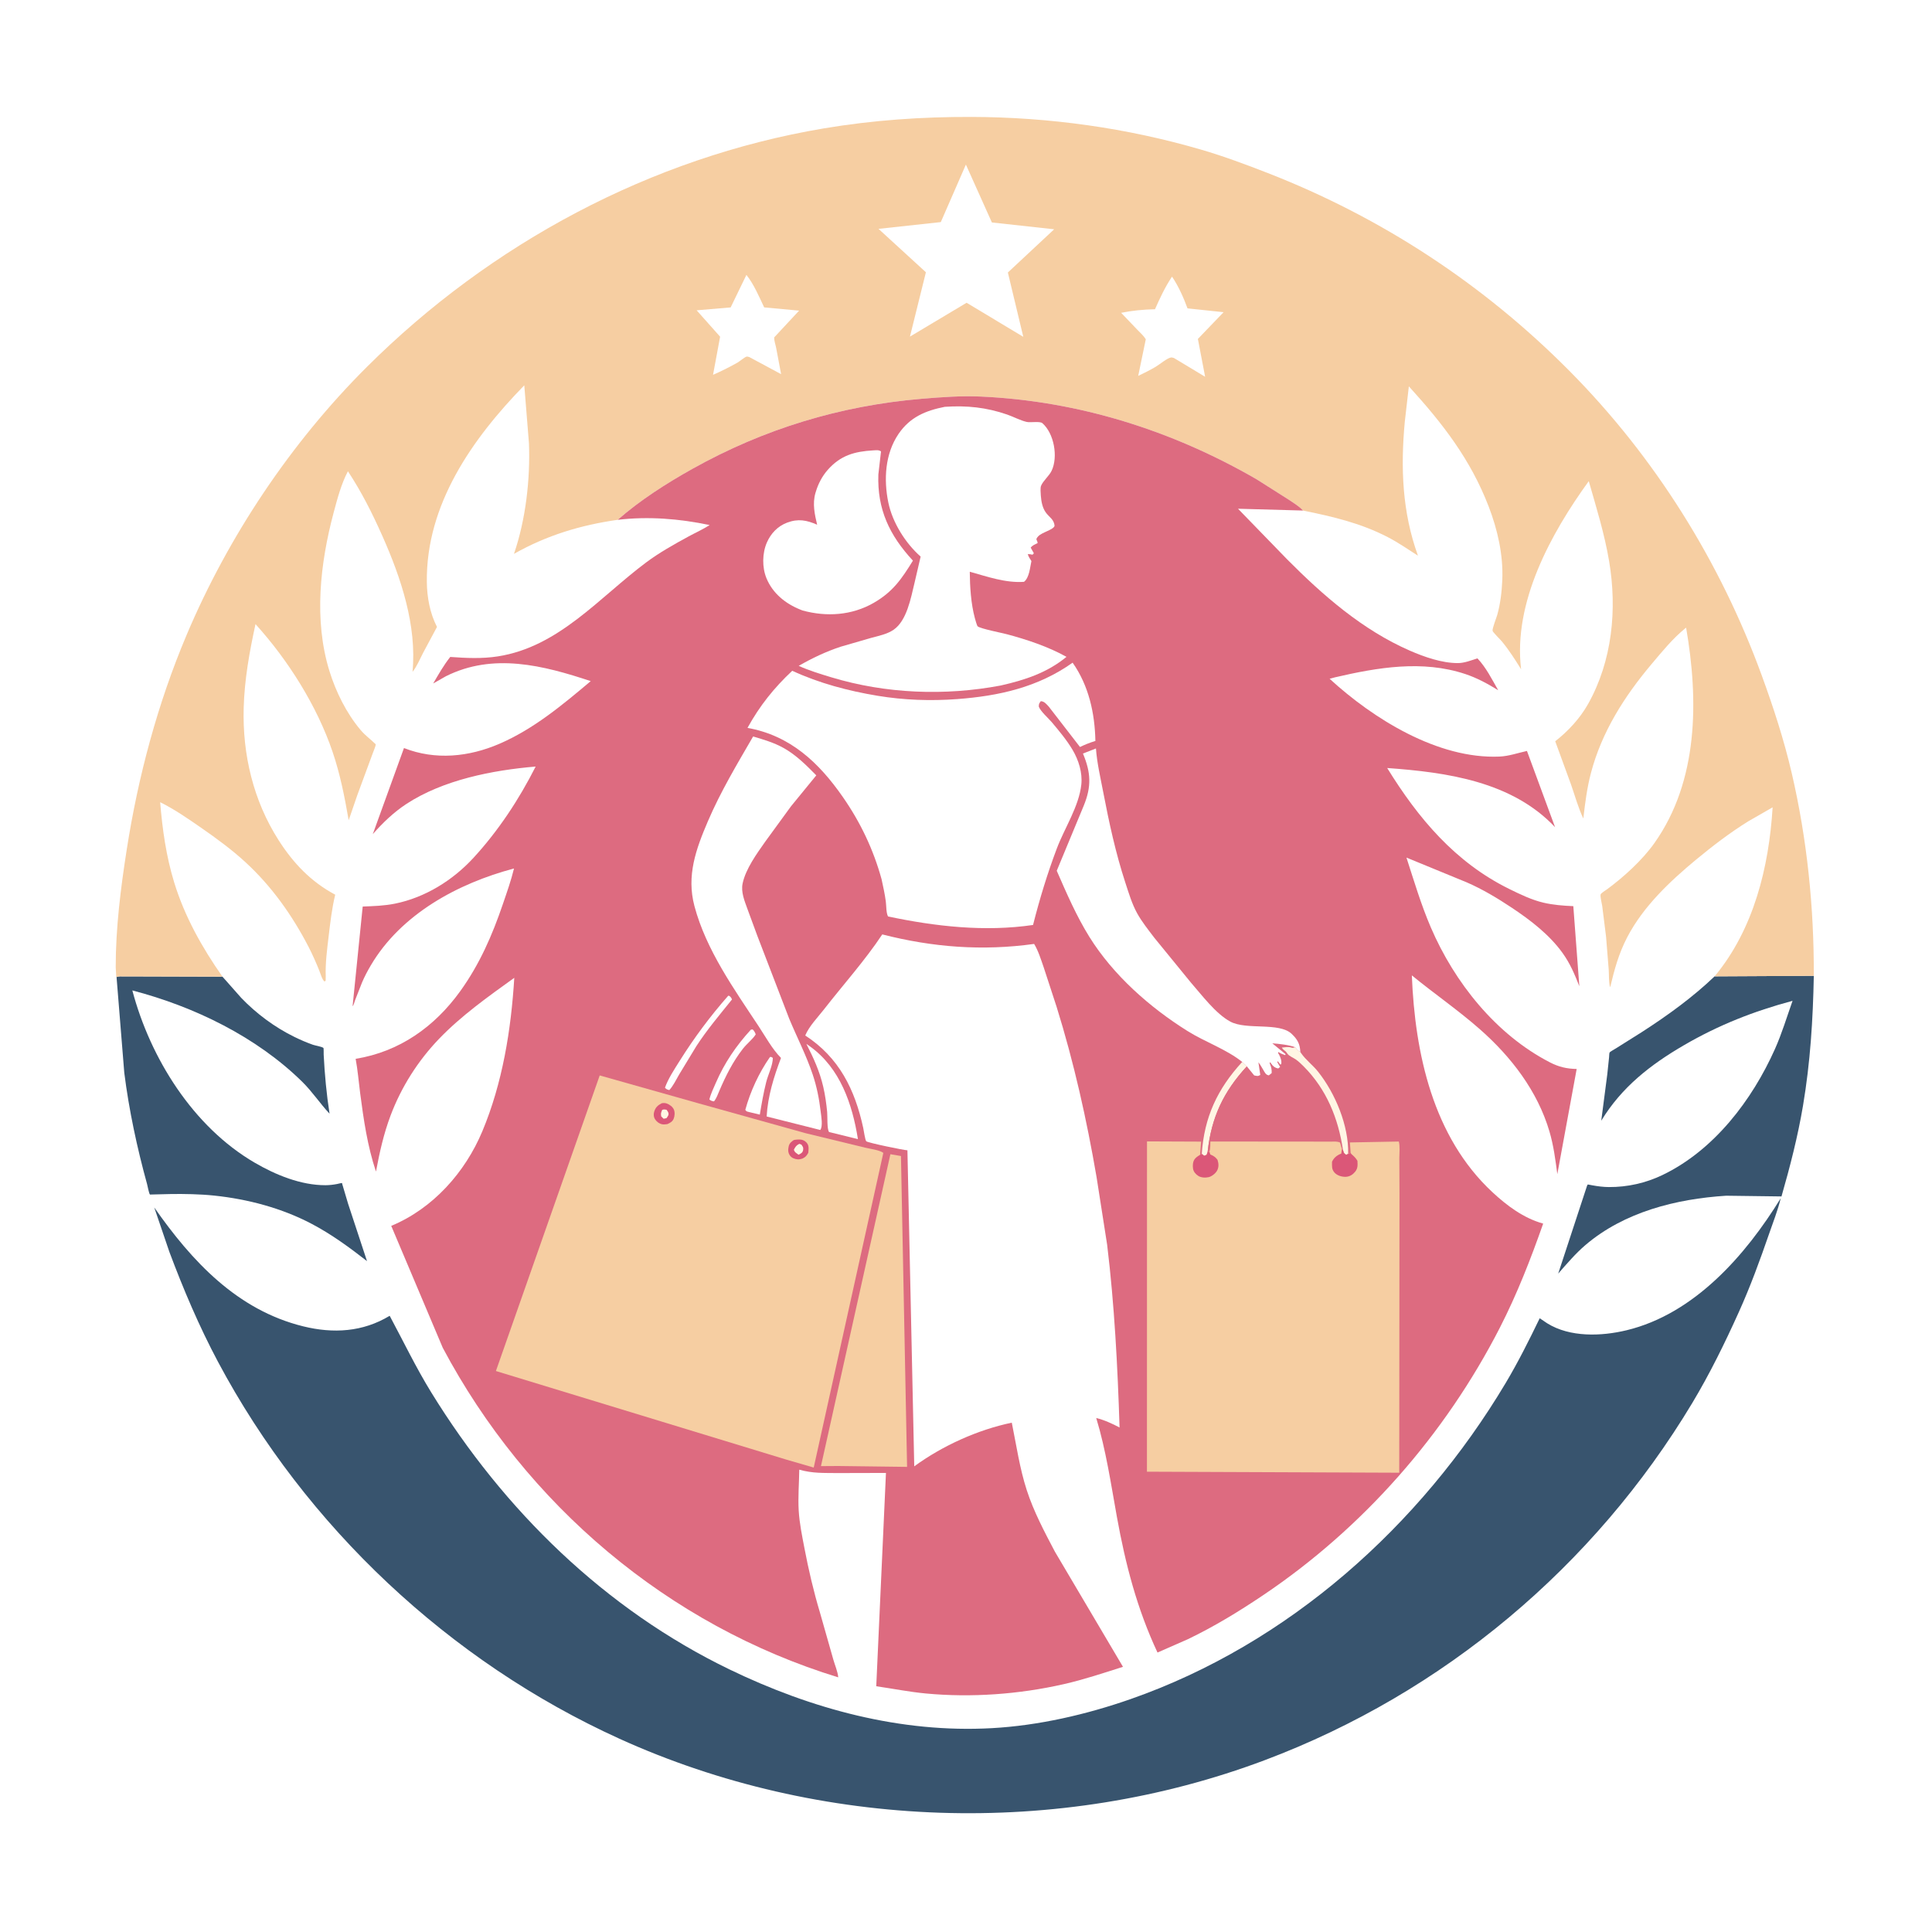 <svg version="1.1" xmlns="http://www.w3.org/2000/svg" style="display: block;" viewBox="0 0 2048 2048" width="1024" height="1024">
<path transform="translate(0,0)" fill="rgb(255,255,255)" d="M -0 -0 L 2048 0 L 2048 2048 L -0 2048 L -0 -0 z"/>
<path transform="translate(0,0)" fill="rgb(56,84,110)" d="M 235.819 1035.3 L 255.719 1057.78 C 271.728 1074.49 291.204 1088.93 312 1099.13 C 318.383 1102.26 325.019 1105.15 331.732 1107.5 C 334.211 1108.36 341.013 1109.43 342.792 1110.81 C 343.282 1111.19 343.026 1116.26 343.113 1117.97 C 344.168 1138.75 346.127 1160.03 349.341 1180.56 C 339.165 1169.7 331.097 1157.26 320.378 1146.73 C 271.792 1098.96 205.795 1066.98 140.282 1049.89 C 159.297 1121.65 204.579 1194.39 269.959 1232.48 C 292.224 1245.46 318.897 1256.43 345.014 1256.37 C 349.207 1256.36 353.294 1255.87 357.41 1255.08 C 357.874 1254.99 362.141 1253.92 362.443 1254.04 C 362.723 1254.14 362.622 1254.61 362.712 1254.89 L 368.999 1276.02 L 389.038 1336.83 C 370.3 1322.24 351.393 1308.38 330.312 1297.29 C 298.66 1280.62 262.738 1271.13 227.259 1267.39 C 196.293 1264.12 159.235 1266.57 158.971 1266.28 C 157.861 1265.05 156.481 1257.31 155.943 1255.35 C 145.319 1216.81 136.715 1176.74 131.73 1137.07 L 123.544 1035.71 C 125.978 1034.67 128.808 1035.05 131.407 1035.05 L 151.84 1035.06 L 235.819 1035.3 z"/>
<path transform="translate(0,0)" fill="rgb(56,84,110)" d="M 1817.57 1034.97 L 1922.71 1034.41 C 1921.83 1080.84 1918.99 1126.15 1911.27 1172.03 C 1905.8 1204.55 1897.55 1236.59 1888.45 1268.27 L 1829.86 1267.51 C 1776.96 1270.88 1721.86 1284.64 1680.68 1319.75 C 1670.19 1328.7 1660.86 1339.71 1651.76 1350.06 L 1682.39 1256.8 C 1682.61 1256.37 1682.8 1255.85 1683.22 1255.59 C 1683.29 1255.55 1687.79 1256.46 1688.17 1256.53 C 1693.94 1257.57 1699.63 1258.29 1705.5 1258.33 C 1725.18 1258.46 1744.65 1254.07 1762.4 1245.52 C 1816.94 1219.28 1857.3 1166.23 1881.5 1112.05 C 1888.89 1095.5 1894.13 1077.99 1900.18 1060.92 C 1859.09 1071.9 1821.87 1086.55 1785 1108 C 1749.51 1128.65 1718.97 1152.47 1697.39 1188.01 L 1703.78 1138.9 L 1705.69 1120.74 C 1705.78 1119.88 1705.83 1116.46 1706.23 1115.75 C 1706.77 1114.77 1711.78 1112.08 1712.91 1111.34 L 1740.51 1093.99 C 1768.03 1076.2 1793.79 1057.61 1817.57 1034.97 z"/>
<path transform="translate(0,0)" fill="rgb(56,84,110)" d="M 1887.64 1270.19 C 1884.61 1282.91 1879.62 1295.41 1875.36 1307.75 C 1865.64 1335.88 1855.51 1363.64 1843.26 1390.78 C 1828.44 1423.64 1812.42 1456.34 1793.85 1487.27 C 1689.83 1660.5 1530 1794.62 1340.77 1865.82 C 1121.9 1948.17 869.339 1939.74 656.514 1843.07 C 476.426 1761.26 324.234 1618.33 231.178 1443.75 C 211.108 1406.09 194.453 1366.86 179.5 1326.94 L 163.503 1279.94 C 203.28 1336.84 251.259 1388.64 321.302 1405.95 C 353.334 1413.87 384.663 1412 413.083 1394.8 C 427.611 1421.91 441.007 1449.82 457.144 1476.02 C 533.869 1600.62 641.055 1705.8 773.614 1769.81 C 860.206 1811.63 954.778 1837.28 1051.44 1831.92 C 1100.98 1829.17 1151.45 1817.53 1198.23 1801.2 C 1365.84 1742.66 1505.75 1617.39 1596.05 1466.11 C 1609.23 1444.02 1620.96 1420.56 1632.16 1397.4 L 1640.09 1402.75 C 1664.26 1417.8 1697.53 1416.58 1724.28 1410.12 C 1796.08 1392.8 1850.46 1330.62 1887.64 1270.19 z"/>
<path transform="translate(0,0)" fill="rgb(246,206,162)" d="M 123.544 1035.71 L 123.241 1035.43 L 122.662 1025.46 C 122.611 983.76 127.937 941.561 134.364 900.432 C 146.515 822.67 167.124 745.707 197.805 673.094 C 241.968 568.568 308.387 469.186 388.782 389.08 C 519.976 258.36 689.839 166.973 873 136.148 C 925.238 127.356 976.98 123.794 1029.88 123.943 C 1112.13 124.176 1194.59 135.619 1273.59 158.727 C 1297.36 165.679 1320.66 174.372 1343.72 183.357 C 1464.42 230.394 1572.39 301.181 1663.64 393.152 C 1754.03 484.251 1823.4 595.209 1867.4 715.641 C 1879.8 749.561 1891.09 784.211 1899.28 819.413 C 1915.67 889.899 1922.96 962.111 1922.71 1034.41 L 1817.57 1034.97 C 1859.04 985.036 1875.16 919.273 1879.05 855.808 L 1853.43 870.513 C 1834.07 882.487 1815.53 896.679 1798.01 911.181 C 1769.99 934.376 1741.86 960.964 1724.87 993.609 C 1715.93 1010.79 1711.31 1027.76 1706.89 1046.43 L 1706.56 1045.65 C 1705.29 1040.48 1705.66 1033.49 1705.32 1028.08 L 1702.49 992.899 L 1698.4 960.287 C 1698 957.51 1696.17 950.705 1696.7 948.192 C 1697 946.814 1702.42 943.517 1703.76 942.53 C 1721.45 929.481 1740.98 911.711 1753.71 893.748 C 1800.55 827.66 1800.62 741.956 1787.35 665.344 L 1786.44 666.063 C 1773.31 676.674 1761.71 690.942 1750.83 703.841 C 1722.01 738.008 1697.87 775.897 1686.44 819.5 C 1682.25 835.483 1680.27 851.273 1678.39 867.647 C 1673.06 856.522 1669.59 843.737 1665.5 832.05 L 1648.6 785.771 C 1662.33 775.064 1674.99 761.361 1683.53 746.095 C 1709.11 700.384 1714.32 646.013 1705.75 594.999 C 1700.85 565.854 1692.27 538.348 1684.16 510.037 C 1643.99 565.463 1603.87 638.582 1612.43 709.451 C 1606.19 699.423 1599.64 689.131 1592.11 680 C 1590.38 677.9 1582.54 670.294 1582.21 668.684 C 1581.72 666.321 1586.32 654.787 1587.13 651.881 C 1590.5 639.917 1591.94 627.334 1592.49 614.936 C 1593.65 588.501 1587.53 561.573 1578.08 537 C 1558.86 486.955 1529.16 448.781 1493.44 409.547 L 1489.13 447.171 C 1484.61 495.595 1486.35 542.913 1503.11 589.059 C 1492.64 582.38 1482.3 575.177 1471.26 569.463 C 1442.19 554.411 1412.98 547.692 1381.29 541.196 C 1376.97 536.455 1371.13 533.11 1365.85 529.5 L 1332 508.038 C 1242.43 456.258 1143.38 425.033 1039.72 420.367 C 1018.85 419.428 997.79 420.984 977 422.739 C 890.66 430.029 809.677 454.669 734 496.987 C 706.366 512.44 678.663 530.134 654.793 551.028 C 615.426 556.611 579.579 567.474 544.834 587.113 C 557.271 550.836 562.17 508.211 560.722 470 L 555.766 408.455 C 500.646 465.004 451.469 534.814 452.465 617 C 452.662 633.212 455.736 650.061 463.224 664.568 L 448.523 692.035 C 445.101 698.55 441.92 706.531 437.29 712.202 C 442.002 663.048 425.03 612.388 405.302 568.084 C 394.457 543.728 383.468 521.839 368.816 499.552 C 361.733 512.964 357.57 528.781 353.668 543.406 C 339.337 597.121 332.498 657.212 349.178 711.208 C 356.05 733.454 367.248 756.077 382.34 773.946 C 387.132 779.62 392.456 783.291 397.628 788.359 C 397.846 788.573 398.252 788.714 398.263 789.02 C 398.336 790.947 395.979 796.037 395.295 798.07 L 378.698 843.043 L 369.621 869.502 C 365.304 844.747 360.624 820.702 352.5 796.828 C 335.935 748.146 305.297 699.558 270.842 661.601 C 264.441 691.021 259.167 720.116 258.317 750.307 C 256.922 799.865 268.573 848.845 295.398 890.738 C 311.022 915.137 329.648 934.708 355.341 948.403 C 351.718 963.406 350.083 978.266 348.254 993.551 C 346.654 1006.92 344.769 1021.59 345.294 1035 L 345.203 1039.5 L 344 1040.49 C 341.384 1038.36 339.737 1032.07 338.454 1028.88 C 335.045 1020.39 331.292 1011.84 327.087 1003.72 C 309.734 970.176 287.958 939.476 260.077 913.853 C 245.65 900.595 229.336 888.644 213.256 877.491 C 199.422 867.896 184.905 857.817 169.772 850.375 C 172.132 879.18 176.139 907.577 184.608 935.285 C 195.655 971.428 214.212 1004.51 235.819 1035.3 L 151.84 1035.06 L 131.407 1035.05 C 128.808 1035.05 125.978 1034.67 123.544 1035.71 z"/>
<path transform="translate(0,0)" fill="rgb(255,255,255)" d="M 1242.38 293.26 C 1249 302.833 1254.85 315.93 1258.81 326.891 L 1297.07 330.927 L 1269.8 359.282 L 1277.49 399.403 L 1244.44 379.5 C 1243.46 379.306 1242.49 378.829 1241.5 378.918 C 1237.59 379.268 1228.8 386.619 1225.14 388.778 C 1219.11 392.337 1212.85 395.437 1206.54 398.464 L 1214.59 359.616 C 1212.27 355.833 1208.53 352.599 1205.47 349.393 L 1188.46 331.595 C 1200.62 329.143 1211.95 328.106 1224.34 327.805 C 1229.77 315.605 1234.94 304.411 1242.38 293.26 z"/>
<path transform="translate(0,0)" fill="rgb(255,255,255)" d="M 791.232 291.401 C 799.084 301.265 804.715 314.497 810.05 325.854 L 847.086 329.29 L 820.638 357.708 C 820.621 361.399 822.116 365.421 822.821 369.108 L 828.006 396.623 L 794.293 378.5 C 793.361 378.34 792.427 377.855 791.496 378.02 C 789.517 378.371 783.944 383.138 781.821 384.343 C 773.369 389.14 764.766 393.434 755.854 397.313 L 763.347 356.925 L 738.471 328.933 L 774.517 325.88 L 791.232 291.401 z"/>
<path transform="translate(0,0)" fill="rgb(255,255,255)" d="M 1023.89 174.464 L 1051.44 235.822 L 1117.44 243.049 L 1068.38 288.861 L 1084.73 357.044 L 1024.64 320.939 L 964.575 356.823 L 981.497 288.609 L 931.258 242.603 L 997.292 235.424 L 1023.89 174.464 z"/>
<path transform="translate(0,0)" fill="rgb(221,107,128)" d="M 654.793 551.028 C 678.663 530.134 706.366 512.44 734 496.987 C 809.677 454.669 890.66 430.029 977 422.739 C 997.79 420.984 1018.85 419.428 1039.72 420.367 C 1143.38 425.033 1242.43 456.258 1332 508.038 L 1365.85 529.5 C 1371.13 533.11 1376.97 536.455 1381.29 541.196 L 1312.34 539.284 L 1364.46 592.978 C 1402.55 631.329 1444.39 667.821 1494.37 689.658 C 1509.71 696.36 1528.51 702.969 1545.5 702.9 C 1552.42 702.872 1559.59 699.958 1566.15 697.901 C 1575.3 707.56 1581.59 720.182 1588.13 731.664 C 1576.98 724.786 1565.67 718.613 1553.19 714.479 C 1507.74 699.423 1460.4 707.49 1415 718.036 L 1409.45 719.54 C 1455.8 762.047 1524.2 804.781 1589.5 802.003 C 1599.28 801.587 1609.11 798.156 1618.63 796.029 L 1648.42 876.809 C 1602.6 828.323 1533.81 818.681 1470.48 814.124 C 1503.45 867.538 1542.48 914.019 1599.73 942.274 C 1611.19 947.925 1623.78 954.009 1636.26 956.902 C 1646.66 959.314 1657.15 960.106 1667.78 960.559 L 1674.16 1045.42 C 1669.16 1032.74 1664.46 1021.48 1656.45 1010.3 C 1642.51 990.84 1622.43 975.454 1602.64 962.278 C 1587.4 952.128 1571.62 942.661 1554.81 935.342 L 1490.89 909.076 C 1498.94 933.909 1506.4 959.047 1516.72 983.068 C 1541.81 1041.45 1585.74 1096.66 1643 1126.16 C 1652.36 1130.98 1660.75 1132.95 1671.34 1133.16 L 1650.83 1244.65 C 1648.81 1229.39 1646.86 1214.28 1642.5 1199.47 C 1629.86 1156.53 1601.89 1120.19 1568.66 1090.97 C 1545.64 1070.73 1520.3 1053.33 1496.61 1033.93 C 1499.91 1116.66 1518.96 1205.07 1581.96 1263.7 C 1597.48 1278.13 1615.16 1291.35 1635.83 1297.06 C 1622.61 1334.7 1608.17 1371.75 1589.97 1407.3 C 1531.81 1520.85 1444.83 1619.79 1339 1690.95 C 1313.34 1708.21 1287.21 1724.15 1259.31 1737.57 L 1227 1751.76 C 1205.28 1705.33 1193.06 1658.24 1183.96 1608 C 1177.64 1573.05 1172.39 1537.15 1162.04 1503.14 C 1170.16 1505.04 1179.4 1509.29 1186.78 1513.2 C 1184.71 1448.5 1181.4 1383.79 1173.62 1319.5 L 1162.4 1247.76 C 1151.93 1186.75 1138.46 1126.37 1120.04 1067.25 L 1106.38 1025.47 C 1103.55 1017.37 1100.67 1007.94 1096.22 1000.6 C 1041.39 1008.22 988.896 1004.21 935.246 990.512 C 916.68 1018.46 893.866 1043.76 873.252 1070.25 C 866.44 1079 857.986 1087.38 853.583 1097.65 C 889.452 1120.99 906.205 1154.84 915.075 1195.74 C 915.549 1197.93 917.07 1208.53 918.242 1209.76 C 919.805 1211.39 957.409 1219.11 961.912 1219.38 L 969.142 1554.37 C 999.081 1532.55 1036.26 1515.66 1072.54 1508.09 C 1077.34 1531.77 1080.93 1556.59 1088.39 1579.59 C 1095.76 1602.31 1107.17 1623.82 1118.26 1644.87 L 1190.4 1766.9 C 1169.63 1773.52 1148.98 1780.41 1127.69 1785.26 C 1080.35 1796.05 1029.52 1799.73 981.23 1795.14 C 963.547 1793.45 946.39 1790.03 928.863 1787.49 L 939.154 1561.38 L 887.759 1561.51 C 873.271 1561.32 861.446 1561.95 847.266 1557.92 C 847.07 1572.33 845.811 1587.01 846.67 1601.37 C 847.467 1614.67 850.196 1627.83 852.694 1640.9 C 857.095 1663.93 862.396 1686.75 869.141 1709.22 L 883.376 1759.29 C 885.031 1765.16 888.074 1772.04 888.56 1778.05 C 708.014 1722.72 557.722 1595.06 469.351 1428.73 L 414.724 1299.48 C 458.877 1281.15 493.05 1242.85 511.327 1199.13 C 532.704 1148 541.803 1091.56 545.162 1036.53 C 517.568 1056.37 489.083 1076.58 465.443 1101.17 C 443.097 1124.41 425.38 1152.3 414.025 1182.5 C 406.723 1201.92 402.337 1221.6 398.549 1241.93 C 389.528 1215.12 385.409 1186.63 381.759 1158.66 C 380.191 1146.64 379.23 1134.31 376.994 1122.41 C 423.41 1114.88 460.691 1088.49 487.948 1050.58 C 508.433 1022.09 521.828 991.379 533.073 958.339 C 537.301 945.913 541.779 933.397 544.868 920.633 C 485.279 936.396 424.963 969.048 392.959 1023.52 C 389.58 1029.27 386.441 1035.21 383.82 1041.34 L 376.36 1060.35 C 375.753 1061.97 374.961 1065.48 373.76 1066.65 L 384.472 960.972 C 395.931 960.522 407.3 960.197 418.581 957.92 C 450.615 951.455 479.975 933.211 501.947 909.293 C 528.388 880.512 550.178 847.416 567.825 812.572 C 521.904 816.457 469.854 826.67 430.78 852.223 C 417.551 860.874 405.558 872.341 395.184 884.214 L 428.226 792.96 C 461.544 806.047 497.017 802.424 529.438 788.433 C 565.693 772.786 596.25 747.242 626.194 722.023 C 575.921 705.333 522.794 691.713 472.617 716.879 L 459.206 724.512 C 464.823 714.914 470.346 705.097 477.292 696.385 C 494.199 697.614 510.821 698.415 527.676 695.803 C 592.384 685.772 635.226 633.336 684.959 596.185 C 698.773 585.866 714.846 576.844 729.957 568.635 C 737.334 564.627 745.194 561.096 752.269 556.596 C 720.21 549.832 687.372 547.193 654.793 551.028 z"/>
<path transform="translate(0,0)" fill="rgb(255,255,255)" d="M 795.93 1091.5 L 797.841 1091.24 C 799.618 1092.91 800.231 1094.25 801.113 1096.5 C 797.605 1101.94 791.808 1106.25 787.75 1111.42 C 776.988 1125.14 769.372 1140.33 762.549 1156.28 C 760.896 1160.15 759.529 1164.2 756.878 1167.5 C 754.709 1167.17 753.691 1166.9 751.982 1165.5 C 753.414 1159.48 756.36 1153.55 758.815 1147.88 C 768.007 1126.63 780.354 1108.58 795.93 1091.5 z"/>
<path transform="translate(0,0)" fill="rgb(255,255,255)" d="M 816.189 1120.5 C 817.935 1120.21 817.834 1120.57 819.236 1121.5 C 819.215 1129.36 814.2 1139.18 812.227 1147 C 809.37 1158.33 807.344 1170 805.441 1181.53 L 794.218 1178.86 C 791.961 1178.2 791.41 1178.53 790.051 1176.5 C 795.473 1156.77 804.484 1137.28 816.189 1120.5 z"/>
<path transform="translate(0,0)" fill="rgb(255,246,228)" d="M 1316.81 1125.68 L 1321.71 1130.38 C 1296.88 1157.34 1284.12 1184.46 1280.14 1220.9 L 1279.09 1224.18 L 1276.5 1225.17 L 1273.93 1223.16 C 1276.49 1184.27 1290.58 1154.17 1316.81 1125.68 z"/>
<path transform="translate(0,0)" fill="rgb(255,255,255)" d="M 771.979 1055.5 L 773.24 1055.75 C 774.671 1057 775.287 1057.7 775.913 1059.5 C 762.858 1075.77 749.449 1091.54 738.076 1109.1 L 719.919 1139.03 C 716.743 1144.47 713.75 1150.89 709.5 1155.54 C 707.042 1154.88 706.595 1154.84 704.888 1153 C 708.349 1143.28 715.022 1133.27 720.5 1124.53 C 735.769 1100.17 752.963 1077.07 771.979 1055.5 z"/>
<path transform="translate(0,0)" fill="rgb(255,255,255)" d="M 854.795 1106.58 L 858.791 1109.37 C 890.645 1132.31 903.528 1170.46 909.438 1207.53 L 878.823 1199.97 C 876.5 1196.57 877.287 1183.61 876.837 1178.91 C 875.99 1170.05 874.706 1160.81 872.702 1152.13 C 868.925 1135.77 862.387 1121.44 854.795 1106.58 z"/>
<path transform="translate(0,0)" fill="rgb(221,107,128)" d="M 1321.71 1130.38 L 1329.5 1140 C 1332.46 1140.49 1333.34 1141.16 1335.94 1139.5 L 1333.97 1126.06 C 1336.49 1129.17 1338.09 1132.65 1340.21 1136 C 1341.67 1138.3 1342.32 1139.38 1345 1139.97 L 1348.04 1137.5 C 1348.15 1133.86 1347.65 1131.41 1346.27 1128.03 L 1345.84 1127 L 1346.5 1125.93 L 1347.44 1127.38 C 1349.38 1130.26 1351.49 1131.99 1355 1132.61 L 1356.98 1131 L 1354.02 1126 L 1354.5 1124.85 L 1357.27 1128.5 L 1358.12 1128 C 1358.88 1124.68 1357.34 1120.61 1355.72 1117.7 C 1354.64 1115.78 1354.63 1116.72 1355 1115.21 C 1357.48 1116.61 1359.63 1117.63 1362.33 1118.5 L 1362.77 1117.5 L 1348.7 1105.96 C 1355.88 1106.47 1366.31 1107.64 1372.99 1110.1 C 1374.68 1112.29 1375.88 1113.84 1378.4 1115.14 L 1379.21 1116.37 C 1383.92 1123.29 1391.81 1129.25 1397.16 1135.98 C 1415.57 1159.12 1429.79 1193.29 1429.11 1223.16 L 1426.97 1224.15 C 1424.25 1222.26 1424.46 1221.97 1423.57 1218.73 L 1422.53 1218.07 L 1420.5 1211.21 C 1417.58 1209.68 1414.2 1210.18 1410.98 1210.18 L 1386.73 1210.14 L 1283.09 1210.05 C 1282.92 1213.5 1283.18 1217.58 1282.02 1220.84 L 1280.14 1220.9 C 1284.12 1184.46 1296.88 1157.34 1321.71 1130.38 z"/>
<path transform="translate(0,0)" fill="rgb(255,246,228)" d="M 1423.57 1218.73 C 1418.6 1185.45 1406.15 1154.82 1382.19 1130.68 C 1379.51 1127.98 1376.62 1125.17 1373.5 1122.99 C 1370.61 1120.97 1366.53 1119.67 1364.55 1116.7 C 1363.48 1115.1 1363.06 1114.63 1361.58 1113.52 C 1360.07 1112.4 1359.87 1112.22 1358.79 1110.5 C 1361.9 1110.15 1365.4 1109.44 1368.45 1110.38 C 1370.61 1111.04 1370.86 1110.68 1372.99 1110.1 C 1374.68 1112.29 1375.88 1113.84 1378.4 1115.14 L 1379.21 1116.37 C 1383.92 1123.29 1391.81 1129.25 1397.16 1135.98 C 1415.57 1159.12 1429.79 1193.29 1429.11 1223.16 L 1426.97 1224.15 C 1424.25 1222.26 1424.46 1221.97 1423.57 1218.73 z"/>
<path transform="translate(0,0)" fill="rgb(246,206,162)" d="M 943.86 1223.51 L 955.056 1225.44 L 961.547 1554.95 L 888.567 1554.02 L 870.255 1554.14 L 943.86 1223.51 z"/>
<path transform="translate(0,0)" fill="rgb(255,255,255)" d="M 925.641 477.424 C 928.921 477.329 931.129 476.666 933.913 478.5 L 931.097 502.998 C 929.798 539.876 942.904 567.532 967.74 594.304 C 955.757 613.754 946.423 627.447 926.105 639.096 C 902.951 652.371 876.27 654.094 850.832 647.168 L 848.428 646.224 C 832.655 639.91 819.109 629.032 812.5 612.994 C 807.748 601.463 807.958 586.358 812.954 575 C 817.194 565.36 824.4 557.802 834.312 554.039 C 846.017 549.596 855.181 551.359 866.2 556.226 C 863.56 545.163 861.111 533.877 864.395 522.633 L 864.901 521 C 867.369 512.74 871.671 504.591 877.403 498.106 C 891.055 482.66 905.8 478.588 925.641 477.424 z"/>
<path transform="translate(0,0)" fill="rgb(255,255,255)" d="M 1316.81 1125.68 C 1299.63 1112.04 1277.71 1104.72 1259 1093.04 C 1218.75 1067.9 1179.99 1033.63 1154.76 993.084 C 1141.09 971.113 1130.52 946.739 1120.2 923.044 L 1148.85 853.956 C 1157.13 833.76 1156.44 818.939 1147.97 798.772 L 1161.75 793.414 C 1162.85 808.692 1166.51 824.265 1169.39 839.302 C 1175.68 872.045 1182.52 903.86 1192.9 935.619 C 1196.45 946.449 1199.82 957.923 1205.33 967.955 C 1210.4 977.169 1217.26 985.642 1223.59 994.025 L 1262.34 1041.5 C 1273.9 1054.66 1288.58 1074.52 1304.2 1082.95 C 1321.3 1092.17 1356.1 1083.31 1369.27 1095.98 C 1375.44 1101.91 1378.01 1106.55 1378.4 1115.14 C 1375.88 1113.84 1374.68 1112.29 1372.99 1110.1 C 1366.31 1107.64 1355.88 1106.47 1348.7 1105.96 L 1362.77 1117.5 L 1362.33 1118.5 C 1359.63 1117.63 1357.48 1116.61 1355 1115.21 C 1354.63 1116.72 1354.64 1115.78 1355.72 1117.7 C 1357.34 1120.61 1358.88 1124.68 1358.12 1128 L 1357.27 1128.5 L 1354.5 1124.85 L 1354.02 1126 L 1356.98 1131 L 1355 1132.61 C 1351.49 1131.99 1349.38 1130.26 1347.44 1127.38 L 1346.5 1125.93 L 1345.84 1127 L 1346.27 1128.03 C 1347.65 1131.41 1348.15 1133.86 1348.04 1137.5 L 1345 1139.97 C 1342.32 1139.38 1341.67 1138.3 1340.21 1136 C 1338.09 1132.65 1336.49 1129.17 1333.97 1126.06 L 1335.94 1139.5 C 1333.34 1141.16 1332.46 1140.49 1329.5 1140 L 1321.71 1130.38 L 1316.81 1125.68 z"/>
<path transform="translate(0,0)" fill="rgb(255,255,255)" d="M 798.334 780.705 C 809.592 784.021 820.455 787.201 830.758 792.958 C 843.901 800.303 854.837 811.262 865.297 821.924 L 838.5 854.7 L 811.18 892.179 C 802.202 904.989 790.491 920.985 787.204 936.518 C 785.281 945.606 789.26 955.029 792.287 963.452 L 802.787 991.952 L 836.541 1079.74 C 844.769 1099.52 854.741 1118.81 861.536 1139.13 C 865.832 1151.98 868.37 1164.88 869.944 1178.31 C 870.523 1183.25 872.51 1194.01 869.5 1197.82 L 812.684 1183.52 C 813.85 1162.15 820.35 1141.31 827.899 1121.45 C 818.721 1112.28 811.377 1098.76 804.212 1087.91 C 778.075 1048.35 748.536 1006.97 736.162 960.603 C 727.518 928.21 737.754 900.037 750.478 870.382 C 763.967 838.945 781.228 810.215 798.334 780.705 z"/>
<path transform="translate(0,0)" fill="rgb(255,255,255)" d="M 1001.51 431.248 C 1024.87 429.684 1045.52 431.806 1067.69 439.466 C 1074.46 441.808 1081.36 445.635 1088.28 447.252 C 1092.32 448.196 1102.33 446.279 1104.96 448.578 C 1117.38 459.431 1121.8 484.271 1114.77 499 C 1112.1 504.611 1105.62 509.755 1103.51 515.097 C 1102.68 517.223 1103.13 522.987 1103.32 525.412 C 1103.8 531.494 1104.87 537.826 1108.39 542.965 C 1111.97 548.187 1117.47 550.492 1117.85 557.5 C 1116.67 561.598 1104.51 564.237 1100.57 568.5 C 1096.79 572.585 1099.76 571.838 1099.89 575.749 C 1097.15 577.052 1094.48 578.022 1092.59 580.5 L 1095.93 586.5 L 1094.5 588.02 C 1092.76 587.614 1091.29 587.322 1089.5 587.355 C 1090.15 590.133 1091.86 592.358 1093.35 594.769 C 1091.84 601.521 1091.15 612.355 1085.5 616.756 C 1066.09 618.164 1046.45 611.235 1028 606.056 C 1028.12 621.768 1029.27 640.078 1033.39 655.25 C 1033.75 656.564 1035.6 663.322 1036.35 663.942 C 1039.47 666.503 1061.91 670.875 1067.1 672.253 C 1088.4 677.897 1111.25 685.52 1130.53 696.287 C 1109.95 713.208 1086.37 720.89 1060.77 726.673 C 1001.61 737.848 938.985 735.433 881.241 717.969 C 869.607 714.451 857.744 710.832 846.656 705.843 C 860.781 697.716 875.692 690.626 891.193 685.533 L 923.52 676.171 C 931.44 674.027 940.532 672.235 947.352 667.496 C 961.316 657.794 965.542 633.92 969.292 618.476 L 975.919 590.003 C 959.778 575.81 946.026 553.872 941.655 532.658 C 936.645 508.345 938.159 481.049 952.469 459.989 C 964.565 442.186 981.056 435.299 1001.51 431.248 z"/>
<path transform="translate(0,0)" fill="rgb(255,255,255)" d="M 1137.01 702.46 C 1154.16 726.771 1160.58 756.162 1161.16 785.454 C 1155.41 787.168 1150.24 789.232 1144.85 791.853 L 1111.82 749.141 C 1109.32 746.469 1107.04 743.401 1103.29 743.291 C 1102.76 744.01 1101.8 745.253 1101.5 746.06 C 1101.43 746.258 1101.03 748.606 1101.16 749 C 1102.88 753.972 1111.42 761.394 1114.94 765.579 C 1122.72 774.839 1130.79 784.457 1136.97 794.885 C 1143.35 805.64 1147.57 819.054 1146.25 831.581 C 1143.79 854.722 1128.53 877.646 1120.35 899.255 C 1110.32 925.772 1102.03 953.039 1095.07 980.507 C 1043.96 988.013 991.615 982.097 941.337 971.481 C 939.277 967.591 939.602 960.154 938.984 955.5 C 937.933 947.588 936.196 939.751 934.494 931.959 C 925.777 900.387 912.134 871.736 893.46 844.88 C 867.979 808.236 837.679 779.716 792.385 771.595 C 805.352 748.09 820.312 729.384 839.807 711.055 C 868.529 724.307 899.153 732.388 930.332 737.56 C 958.145 742.174 986.405 743.156 1014.5 741.074 C 1058.87 737.786 1100.34 728.559 1137.01 702.46 z"/>
<path transform="translate(0,0)" fill="rgb(246,206,162)" d="M 1431.77 1222.16 L 1430.95 1211.04 L 1482.79 1210.07 C 1484.2 1215.12 1483.33 1222.34 1483.34 1227.66 L 1483.51 1265.29 L 1483.26 1561.13 L 1215.8 1560.06 L 1215.87 1209.93 L 1273.18 1210.17 L 1272.13 1224.12 L 1273.93 1223.16 L 1276.5 1225.17 L 1279.09 1224.18 L 1280.14 1220.9 L 1282.02 1220.84 C 1283.18 1217.58 1282.92 1213.5 1283.09 1210.05 L 1386.73 1210.14 L 1410.98 1210.18 C 1414.2 1210.18 1417.58 1209.68 1420.5 1211.21 L 1422.53 1218.07 L 1423.57 1218.73 C 1424.46 1221.97 1424.25 1222.26 1426.97 1224.15 L 1429.11 1223.16 L 1431.77 1222.16 z"/>
<path transform="translate(0,0)" fill="rgb(219,87,120)" d="M 1280.14 1220.9 L 1282.02 1220.84 L 1283 1223.81 L 1283.95 1224.23 C 1287.1 1225.67 1288.55 1226.75 1290.64 1229.5 C 1291.88 1233.53 1292.18 1237.44 1289.96 1241.24 C 1288.3 1244.06 1284.33 1247.16 1281.15 1247.85 C 1277.68 1248.6 1273.17 1248.43 1270.14 1246.44 C 1267.38 1244.63 1265.18 1242.09 1264.66 1238.76 C 1264.14 1235.38 1264.43 1231.13 1266.66 1228.38 C 1268.09 1226.62 1270.24 1225.33 1272.13 1224.12 L 1273.93 1223.16 L 1276.5 1225.17 L 1279.09 1224.18 L 1280.14 1220.9 z"/>
<path transform="translate(0,0)" fill="rgb(219,87,120)" d="M 1422.53 1218.07 L 1423.57 1218.73 C 1424.46 1221.97 1424.25 1222.26 1426.97 1224.15 L 1429.11 1223.16 L 1431.77 1222.16 C 1432.6 1223.5 1432.16 1222.99 1433.36 1224.07 C 1435.71 1226.18 1437.33 1227.76 1438.93 1230.5 C 1439.19 1234.88 1439.47 1238.4 1436.56 1242.03 C 1434.15 1245.03 1430.87 1247.21 1426.94 1247.45 C 1422.63 1247.71 1417.41 1246.21 1414.5 1242.85 C 1411.43 1239.29 1412.04 1235.9 1412.01 1231.5 C 1413.74 1227.66 1416.78 1224.96 1420.69 1223.3 L 1421.78 1222.95 L 1422.53 1218.07 z"/>
<path transform="translate(0,0)" fill="rgb(246,206,162)" d="M 635.723 1140.01 L 740.099 1169.48 L 853.552 1201.13 L 917.018 1216.55 C 922.232 1217.86 932.31 1218.99 936.367 1222.11 L 862.576 1555.66 L 833.076 1547.11 L 525.676 1453.34 L 635.723 1140.01 z"/>
<path transform="translate(0,0)" fill="rgb(219,87,120)" d="M 841.447 1208.5 C 843.602 1208.02 846.304 1207.81 848.5 1207.99 C 851.52 1208.23 854.299 1209.92 855.942 1212.5 C 857.681 1215.23 857.059 1218.93 856.82 1222 C 854.977 1225.29 853.942 1226.57 850.5 1228.18 C 848.968 1228.7 847.138 1229.11 845.5 1228.95 C 842.281 1228.65 839.187 1227.5 837.272 1224.77 C 835.195 1221.8 835.269 1218.39 836.087 1215 C 836.846 1211.86 838.91 1210.23 841.447 1208.5 z"/>
<path transform="translate(0,0)" fill="rgb(255,246,228)" d="M 847.331 1212.5 L 849.5 1213.31 C 850.981 1215.48 851.829 1216.3 851.341 1219.09 C 850.831 1222.01 848.887 1222.91 846.5 1224.04 C 844.114 1222.25 842.437 1221.65 841.545 1218.75 C 843.194 1215.56 844.083 1214.13 847.331 1212.5 z"/>
<path transform="translate(0,0)" fill="rgb(219,87,120)" d="M 701.418 1169.5 C 703.371 1169.1 705.003 1169.13 706.913 1169.81 C 709.77 1170.82 713.108 1173.3 714.321 1176.16 C 715.562 1179.08 715.252 1183.11 714.072 1186 C 712.838 1189.02 710.271 1190.28 707.5 1191.58 C 705.686 1191.8 703.774 1192.14 701.953 1191.78 C 698.767 1191.15 695.876 1188.95 694.209 1186.2 C 692.883 1184.02 692.675 1181.15 693.397 1178.69 C 694.79 1173.94 697.119 1171.72 701.418 1169.5 z"/>
<path transform="translate(0,0)" fill="rgb(255,246,228)" d="M 701.952 1176.5 C 703.924 1175.87 704.518 1176.02 706.5 1176.36 C 707.031 1177.06 707.965 1178.2 708.275 1179 C 709.408 1181.91 708.035 1183 706.5 1185.31 L 703.5 1185.94 L 700.941 1183.5 C 700.298 1180.15 700.736 1179.57 701.952 1176.5 z"/>
</svg>